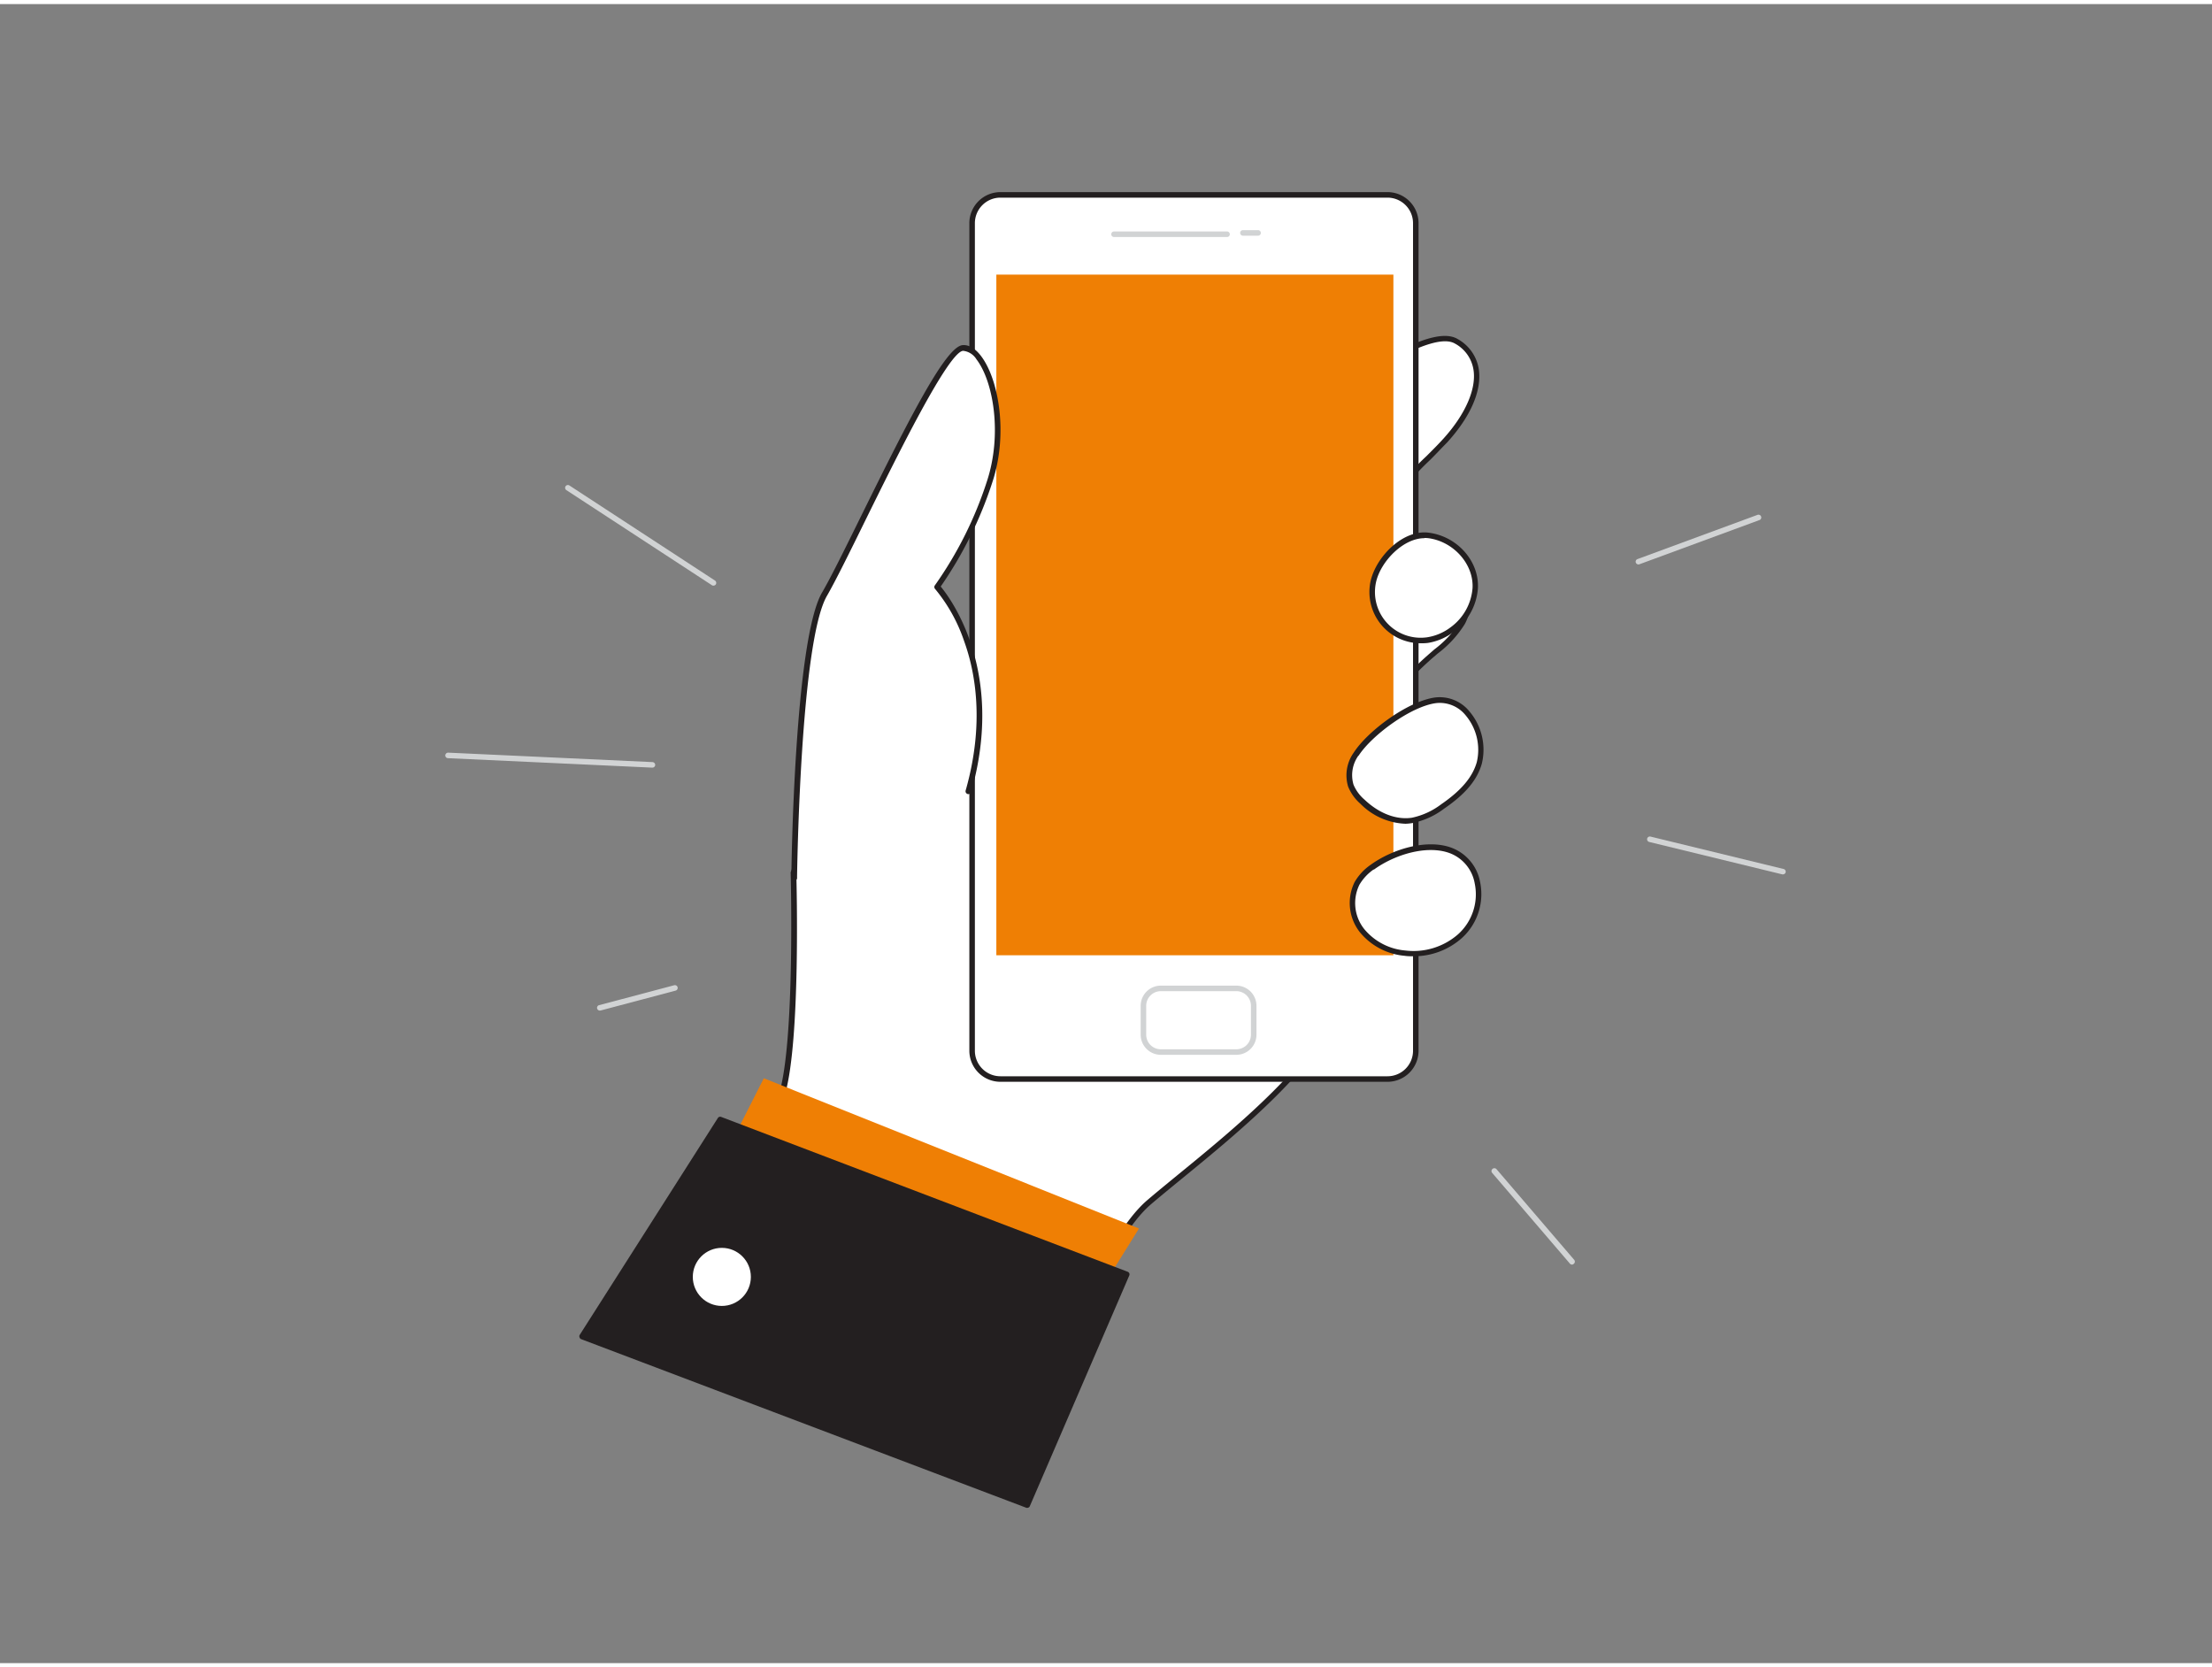<?xml version="1.0" encoding="UTF-8"?> <svg xmlns="http://www.w3.org/2000/svg" viewBox="0 0 400 300" width="406" height="306" class="illustration styles_illustrationTablet__1DWOa"><rect x="0" y="0" width="400" height="300" fill="#808080" stroke="none"/> <g id="_23" data-name="#23"> <path d="M127.78,232.41s10.84-25.59,13.67-35.59,2-39.68,2-39.68l7.84-20.5s55-44.68,71-54.34,35.34-24.68,41-21.34,4.67,10.67-2,18c-2.74,3-6.45,6.16-8.72,9.45-1.85,2.69-4.16,11.14-1.94,14.14,2.66,3.59,9.54-1.62,13.24,1.91,1.95,1.86,1.83,5.13.53,7.48s-3.51,4-5.54,5.81c-5.41,4.68-10,10.56-14.3,16.19-4.4,5.79-1.88,14-1.53,20.67.42,8.11,1.55,17.78-.74,25.71-3.67,12.66-25.18,28.33-34.51,36.34s-17.17,34.67-17.17,34.67Z" fill="#fff"></path> <path d="M190.63,251.83l-.15,0-62.84-18.92a.49.49,0,0,1-.31-.27.53.53,0,0,1,0-.41c.11-.25,10.86-25.67,13.65-35.53s2-39.23,2-39.52a.58.58,0,0,1,0-.19l7.84-20.51a.51.51,0,0,1,.15-.21c.55-.45,55.22-44.81,71.07-54.38,4-2.43,8.29-5.22,12.42-7.92,13.2-8.63,24.59-16.07,29.1-13.42A7.58,7.58,0,0,1,267.41,66c.58,3.86-1.45,8.57-5.73,13.28-1,1-2,2.09-3.11,3.19a48,48,0,0,0-5.57,6.2c-1.85,2.69-4,10.84-1.95,13.56,1.14,1.54,3.26,1.19,5.7.79s5.45-.89,7.49,1.06,2,5.64.61,8.08a19.77,19.77,0,0,1-4.87,5.28l-.78.67c-5.35,4.63-10,10.5-14.22,16.11-3.27,4.29-2.58,10-1.91,15.51.2,1.69.39,3.28.48,4.84.06,1.25.14,2.54.23,3.86.45,7.13,1,15.22-1,22C239.68,191.19,224,204,213.56,212.53c-2,1.64-3.91,3.2-5.44,4.51-9.11,7.81-16.93,34.17-17,34.43a.52.52,0,0,1-.24.3A.53.53,0,0,1,190.63,251.83Zm-62.17-19.74,61.83,18.62c1.14-3.76,8.42-26.93,17.18-34.43,1.54-1.32,3.45-2.88,5.46-4.53,10.3-8.41,25.87-21.13,28.89-31.57,1.92-6.62,1.41-14.61,1-21.67-.08-1.32-.17-2.61-.23-3.87-.08-1.52-.27-3.1-.47-4.77-.66-5.45-1.41-11.62,2.1-16.23,4.3-5.66,8.94-11.57,14.37-16.26l.78-.68a19.17,19.17,0,0,0,4.65-5c1.16-2.11,1.39-5.14-.43-6.88s-4.2-1.19-6.63-.79-5.17.84-6.67-1.19c-2.46-3.31.08-12,1.93-14.71a47,47,0,0,1,5.69-6.35c1.09-1.09,2.13-2.12,3.07-3.16,4-4.41,6-9,5.48-12.45a6.52,6.52,0,0,0-3.36-4.78c-4-2.34-16.22,5.66-28.06,13.4-4.13,2.7-8.41,5.5-12.44,7.93-15.46,9.34-68.15,52-70.85,54.22L144,157.23c.06,2.21.75,30-2,39.73C139.34,206.09,130,228.42,128.46,232.09Z" fill="#231f20"></path> <rect x="175.79" y="34.45" width="80.23" height="159.92" rx="5.11" fill="#fff"></rect> <path d="M250.91,194.88h-70a5.62,5.62,0,0,1-5.62-5.62V39.57A5.62,5.62,0,0,1,180.91,34h70a5.62,5.62,0,0,1,5.61,5.62V189.26A5.62,5.62,0,0,1,250.91,194.88ZM180.91,35a4.62,4.62,0,0,0-4.62,4.62V189.26a4.62,4.62,0,0,0,4.62,4.62h70a4.62,4.62,0,0,0,4.61-4.62V39.57A4.62,4.62,0,0,0,250.91,35Z" fill="#231f20"></path> <rect x="180.17" y="48.92" width="71.8" height="123.08" fill="#EF7F04"></rect> <path d="M223.57,190H209.91a3.64,3.64,0,0,1-3.64-3.64v-5.22a3.65,3.65,0,0,1,3.64-3.65h13.66a3.65,3.65,0,0,1,3.64,3.65v5.22A3.64,3.64,0,0,1,223.57,190Zm-13.66-11.51a2.65,2.65,0,0,0-2.64,2.65v5.22a2.64,2.64,0,0,0,2.64,2.64h13.66a2.64,2.64,0,0,0,2.64-2.64v-5.22a2.65,2.65,0,0,0-2.64-2.65Z" fill="#d1d3d4"></path> <path d="M221.89,42.12H201.45a.5.5,0,0,1-.5-.5.5.5,0,0,1,.5-.5h20.44a.5.5,0,0,1,.5.5A.5.5,0,0,1,221.89,42.12Z" fill="#d1d3d4"></path> <path d="M227.5,41.88h-2.74a.5.5,0,0,1-.5-.5.5.5,0,0,1,.5-.5h2.74a.5.5,0,0,1,.5.5A.5.5,0,0,1,227.5,41.88Z" fill="#d1d3d4"></path> <path d="M248.33,104.47A8.76,8.76,0,0,0,258.15,115a9.88,9.88,0,0,0,4.42-1.87,10.22,10.22,0,0,0,4.18-7.46c.28-4.81-3.78-9-8.5-9.58C253.83,95.54,249.2,100.44,248.33,104.47Z" fill="#fff"></path> <path d="M256.94,115.58a9.27,9.27,0,0,1-9.1-11.21c1-4.45,5.84-9.36,10.47-8.79,5.21.64,9.23,5.18,8.94,10.11a10.69,10.69,0,0,1-4.38,7.83,10.47,10.47,0,0,1-4.65,2A9.07,9.07,0,0,1,256.94,115.58Zm.63-19c-3.84,0-7.93,4.23-8.75,8h0a8.27,8.27,0,0,0,9.26,9.92,9.41,9.41,0,0,0,4.2-1.78,9.69,9.69,0,0,0,4-7.09c.25-4.34-3.44-8.49-8.06-9.06C258,96.55,257.78,96.54,257.57,96.54Zm-9.24,7.93h0Z" fill="#231f20"></path> <path d="M245.21,135.65a6.58,6.58,0,0,0-.92,5.67,7.82,7.82,0,0,0,2.09,2.91c2.41,2.28,5.7,3.89,9,3.4a13.55,13.55,0,0,0,5.51-2.52c2.9-2,5.68-4.52,6.64-7.89,1.39-4.89-2.15-12-7.88-11.32C254.91,126.49,247.72,131.76,245.21,135.65Z" fill="#fff"></path> <path d="M254.16,148.22A12.09,12.09,0,0,1,246,144.6a8.22,8.22,0,0,1-2.22-3.11,7.06,7.06,0,0,1,1-6.11h0c2.57-4,9.89-9.36,14.76-10a6.93,6.93,0,0,1,6.22,2.57,10.7,10.7,0,0,1,2.21,9.37c-.84,3-3,5.55-6.83,8.17a14.07,14.07,0,0,1-5.73,2.6A8.8,8.8,0,0,1,254.16,148.22Zm-8.53-12.3a6.06,6.06,0,0,0-.87,5.23,7.25,7.25,0,0,0,2,2.72c2.63,2.49,5.74,3.68,8.55,3.26a13.28,13.28,0,0,0,5.3-2.43c3.62-2.49,5.67-4.91,6.44-7.62a9.68,9.68,0,0,0-2-8.45,6,6,0,0,0-5.33-2.23c-4.55.57-11.64,5.8-14.05,9.52Z" fill="#231f20"></path> <path d="M248.12,156.06a9.24,9.24,0,0,0-2.73,2.94,8,8,0,0,0,.9,8.51,11.36,11.36,0,0,0,7.8,4.09,12.69,12.69,0,0,0,9.91-3.07,10.32,10.32,0,0,0,3.16-9.71C265,149.64,253.84,151.9,248.12,156.06Z" fill="#fff"></path> <path d="M255.54,172.18c-.5,0-1,0-1.51-.08a11.8,11.8,0,0,1-8.14-4.29,8.54,8.54,0,0,1-.93-9.05,9.66,9.66,0,0,1,2.87-3.1h0c3.86-2.81,10.14-4.78,14.66-3.1a8.18,8.18,0,0,1,5.15,6.15,10.73,10.73,0,0,1-3.3,10.19A13.06,13.06,0,0,1,255.54,172.18Zm-7.12-15.71a8.81,8.81,0,0,0-2.59,2.77,7.54,7.54,0,0,0,.85,8,10.83,10.83,0,0,0,7.46,3.9,12.23,12.23,0,0,0,9.53-2.94,9.71,9.71,0,0,0,3-9.22,7.16,7.16,0,0,0-4.52-5.45c-4.2-1.55-10.09.33-13.73,3Z" fill="#231f20"></path> <polygon points="130.95 208.4 138.12 194.24 205.96 221.41 198.3 233.74 130.95 208.4" fill="#EF7F04"></polygon> <polygon points="203.8 229.66 130.28 201.65 105.28 240.91 185.79 271.42 203.8 229.66" fill="#231f20"></polygon> <path d="M185.79,271.92a.59.59,0,0,1-.17,0l-80.52-30.5a.49.49,0,0,1-.29-.31.5.5,0,0,1,0-.43l25-39.25a.5.5,0,0,1,.6-.2l73.51,28a.55.55,0,0,1,.29.27.51.51,0,0,1,0,.4l-18,41.75A.5.5,0,0,1,185.79,271.92ZM106,240.66l79.5,30.12,17.6-40.84-72.65-27.68Z" fill="#231f20"></path> <path d="M143.59,158s.5-42.88,5.5-51.39,20.78-44.26,25-44.51S182.71,74.79,179,86.3a69.57,69.57,0,0,1-9.5,19s12.42,13.25,5.66,37" fill="#fff"></path> <path d="M143.59,158.52h0a.5.5,0,0,1-.49-.51c0-1.75.56-43.11,5.57-51.63,1.52-2.6,4.06-7.74,7-13.71,8.9-18.06,15.43-30.87,18.44-31,1.1-.08,2.23.59,3.25,1.91,3.23,4.18,5,14.14,2.08,22.91a72.24,72.24,0,0,1-9.33,18.83c1.8,2.17,11.69,15.41,5.51,37.16a.5.5,0,0,1-1-.27c3.45-12.12,1.76-21.4-.27-27a29.62,29.62,0,0,0-5.28-9.48.5.5,0,0,1,0-.64,69.64,69.64,0,0,0,9.42-18.86c2.76-8.46,1.15-18-1.92-22a3.21,3.21,0,0,0-2.41-1.53c-2.65.16-12,19.15-17.6,30.5-2.94,6-5.49,11.14-7,13.77-4.88,8.29-5.43,50.71-5.43,51.13A.51.51,0,0,1,143.59,158.52Z" fill="#231f20"></path> <circle cx="130.53" cy="230.16" r="5.25" fill="#fff"></circle> <path d="M129,105.16a.45.45,0,0,1-.27-.08L102.42,87.89a.5.5,0,0,1,.55-.84l26.32,17.19a.51.51,0,0,1,.15.7A.52.52,0,0,1,129,105.16Z" fill="#d1d3d4"></path> <path d="M117.94,138.07h0L81,136.36a.5.5,0,0,1-.48-.52.52.52,0,0,1,.52-.48L118,137.07a.52.52,0,0,1,.48.53A.51.51,0,0,1,117.94,138.07Z" fill="#d1d3d4"></path> <path d="M296.28,101.33a.52.52,0,0,1-.47-.33.5.5,0,0,1,.3-.64l21.71-8a.5.5,0,0,1,.64.3.49.49,0,0,1-.29.64l-21.72,8A.47.47,0,0,1,296.28,101.33Z" fill="#d1d3d4"></path> <path d="M322.41,157.37h-.12l-24.06-5.86a.5.5,0,0,1-.37-.6.5.5,0,0,1,.61-.37l24.06,5.86a.5.5,0,0,1,.37.6A.5.5,0,0,1,322.41,157.37Z" fill="#d1d3d4"></path> <path d="M284.28,227.94a.52.52,0,0,1-.38-.17l-14.07-16.42a.49.49,0,0,1,.05-.7.51.51,0,0,1,.71,0l14.07,16.42a.49.49,0,0,1-.05.7A.52.52,0,0,1,284.28,227.94Z" fill="#d1d3d4"></path> <path d="M108.47,182a.51.51,0,0,1-.49-.37.5.5,0,0,1,.36-.61l13.58-3.6a.5.5,0,0,1,.61.36.5.5,0,0,1-.35.61l-13.58,3.6Z" fill="#d1d3d4"></path> </g> </svg> 